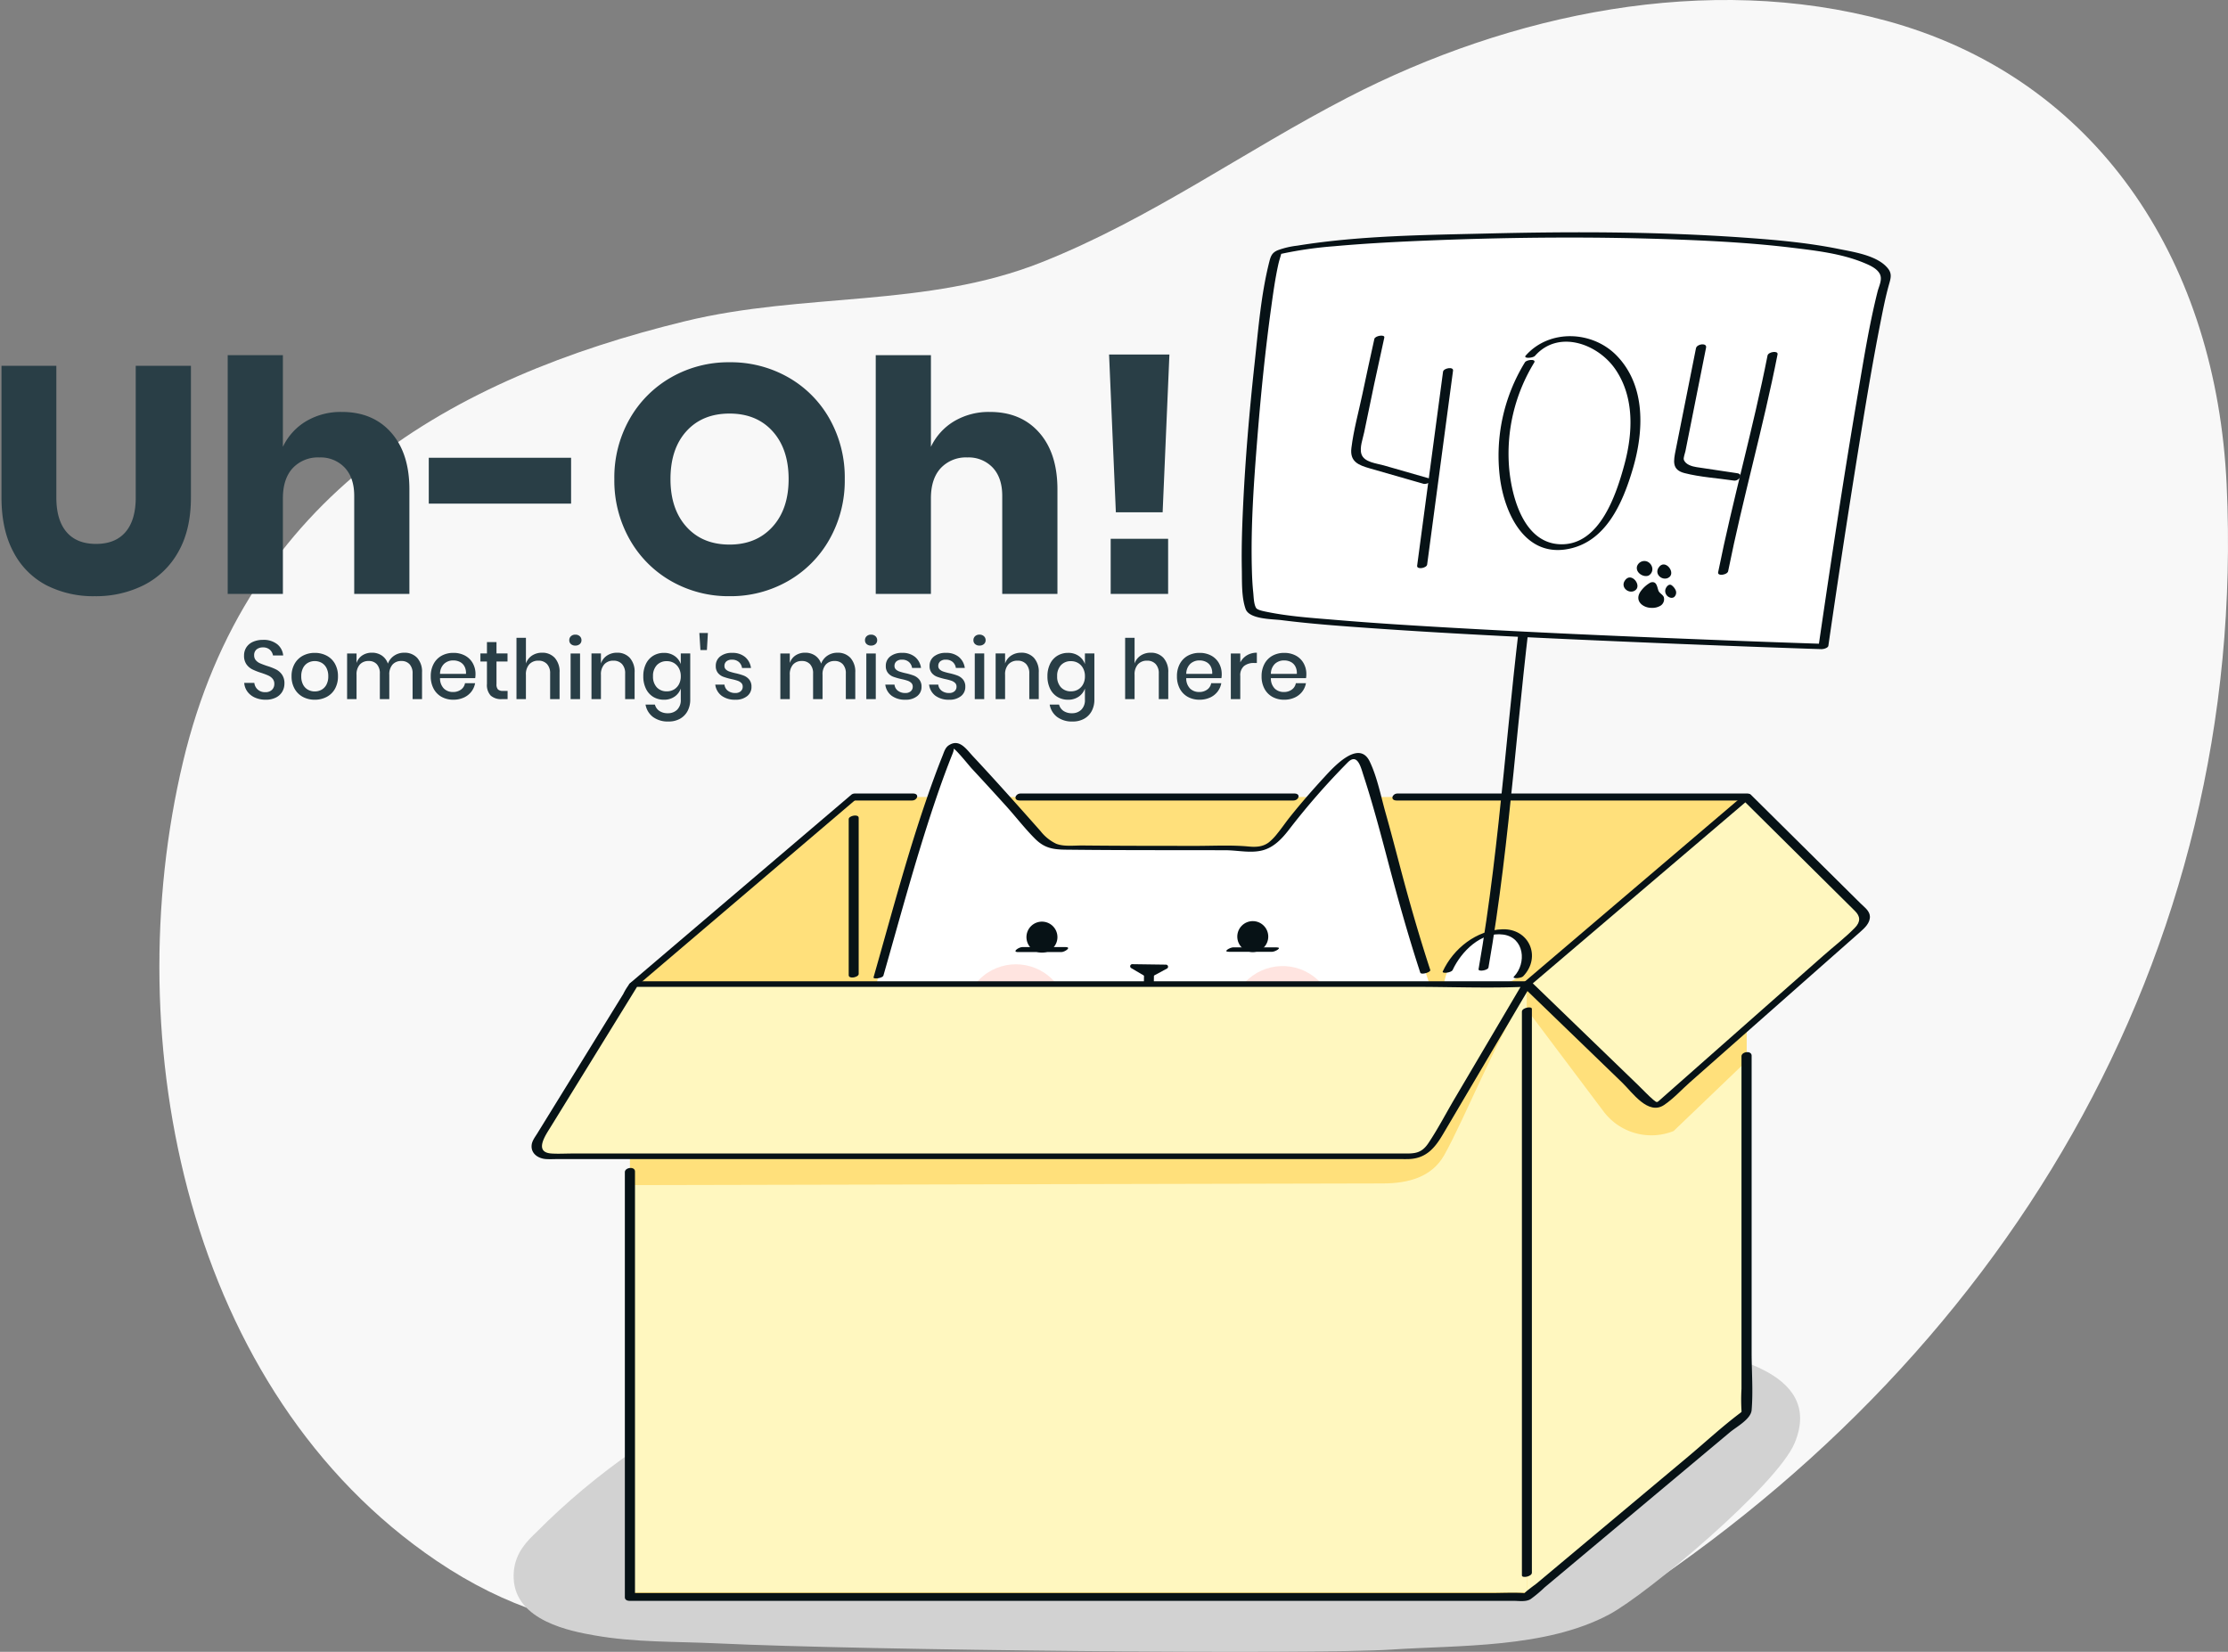 <svg xmlns="http://www.w3.org/2000/svg" width="752.505" height="558.003"><rect width="100%" height="100%" fill="#808080" stroke="none"/><g data-name="Group 6809"><g data-name="Group 6807"><g data-name="2"><g data-name="Group 6806"><path data-name="Path 15395" d="M643.223 8.812c66.534 20.92 105.365 80.394 108.827 154.975 7.4 159.485-75.874 297.34-210.874 381.965-22.331 14-150.34 13.122-251.122 7.951-54.034-2.772-94.838 5.878-142.6-26.443C63.287 470.3 39.297 351.869 61.835 257.283 83.348 167 152.573 127.725 231.363 108.518c40.286-9.821 81.456-4.44 120.39-19.9 37.03-14.7 68.416-37.576 103.519-55.716C510.064 4.587 576.743-9.457 637.211 7.045q3.042.832 6.012 1.767z" fill="#f8f8f8"/><path data-name="Path 15396" d="M180.232 518.483c-3.67 3.562-6.99 7.841-6.741 14.656.527 14.491 19.529 17.934 27.3 19.307 13.767 2.434 27.563 2.032 41.4 2.692 50.252 2.4 201.954 3.836 227.75 2.1 22.66-1.525 52.1-.375 73.584-11.872 12.893-6.9 56.661-43.654 62.607-57.886 10.421-24.946-25.98-29.8-35.992-32.523-39.376-10.7-80-12.549-120.06-14.076-40.766-1.554-81.657-.477-122.266 5.212-50.911 7.131-105.368 29.771-147 71.844z" fill="#d2d2d2"/><g data-name="Group 6794"><path data-name="Rectangle 6724" fill="#ffe07b" d="M287.887 269.233H589.9v207.024H287.887z"/><g data-name="Group 6773"><path data-name="Path 15397" d="M288.335 269.237l-74.193 63.2v207.017l74.193-44.971z" fill="#ffe07b"/><g data-name="Group 6771"><path data-name="Path 15398" d="M286.979 268.935l-65.072 55.429-9.12 7.769c-1.481 1.261 1.848 1.332 2.713.6l65.072-55.429 9.12-7.769c1.481-1.261-1.848-1.332-2.713-.6z" fill="#071216"/></g><g data-name="Group 6772"><path data-name="Path 15399" d="M290.021 329.008v-52.722c0-1.427-3.372-.729-3.372.409v52.722c0 1.427 3.372.729 3.372-.409z" fill="#071216"/></g></g><g data-name="Group 6774"><path data-name="Path 15400" d="M308.358 268.05h-19.61c-1.884 0-2.62 2.362-.327 2.362h19.61c1.885 0 2.62-2.362.327-2.362z" fill="#071216"/></g><g data-name="Group 6775"><path data-name="Path 15401" d="M437.164 268.05h-92.435c-1.884 0-2.619 2.362-.327 2.362h92.435c1.884 0 2.619-2.362.326-2.362z" fill="#071216"/></g><g data-name="Group 6776"><path data-name="Path 15402" d="M590.063 268.05H472.039c-1.884 0-2.619 2.362-.326 2.362h118.023c1.885 0 2.62-2.362.327-2.362z" fill="#071216"/></g><g data-name="Group 6783"><path data-name="Path 15403" d="M461.83 492.314c5.249 2.028 10.457 4.194 15.7 6.181 9.065 3.435 18.236 6.335 27.914 7.064 4.618.348 13.061.921 12.575-6.225-.39-5.731-6.653-4.244-10.429-6.992-15.6-11.355-8.832-42.863-9.224-59.121-.511-21.11-1.961-42.246-5.411-63.095-3.4-20.525-11.354-39.678-17.061-59.571-5.057-17.627-9.007-35.511-14.958-52.856a3.611 3.611 0 00-6.017-1.3c-2.381 2.459-5.212 4.992-6.205 6.14-3.745 4.332-7.6 8.591-11.239 13.013-2.838 3.451-5.285 7.818-9.142 10.241-3.271 2.055-6.614.715-10.6.7-20-.057-39.969.039-59.967-.239-4.719-.066-8.29-5.532-11.052-8.638-7.653-8.6-15.418-17.053-23.315-25.432a1.457 1.457 0 00-2.4.434c-9.984 23.981-15.994 48.848-23.26 73.628a269.9 269.9 0 00-10.975 78.266c.2 21.947 4.745 43.409 5.346 65.295.133 4.825.253 10.993-4.544 13.933-3.977 2.437-15.02-1.993-13.248 6.7 1.224 6.01 18.134 7.35 22.979 7.972 7.349.944 14.868-.241 22.412-2.305z" fill="#fff"/><g data-name="Group 6777"><path data-name="Path 15404" d="M483.073 327.665c-3.794-11.578-7.136-23.248-10.241-35.029-1.592-6.045-3.175-12.093-4.873-18.109-1.582-5.6-2.812-12.021-5.338-17.281-3.726-7.759-12.63 2.337-15.439 5.39-3.979 4.325-7.9 8.821-11.564 13.419-1.44 1.809-2.733 3.732-4.2 5.519a18.178 18.178 0 01-2.833 2.95c-2.07 1.587-4.426 1.661-6.9 1.43-5.9-.55-11.949-.2-17.87-.207q-9.539-.006-19.077-.023t-19.079-.112c-2.812-.028-6.311.45-8.942-.592a14.778 14.778 0 01-5.275-4.267c-7.534-8.5-15.07-16.982-22.831-25.283-2.217-2.372-4.572-6.07-8.158-3.7-1.214.8-1.562 2.177-2.087 3.484q-1.381 3.436-2.656 6.914c-8.189 22.223-14.151 45.2-20.666 67.951-.22.768 3.073.333 3.33-.566 5.491-19.173 10.642-38.456 16.965-57.378 1.581-4.729 3.234-9.434 5.023-14.089q.563-1.464 1.143-2.921c.069-.172 1.17-2.667.3-2.39.65-.208 5.567 5.942 6.349 6.784q5.869 6.315 11.649 12.714c3.273 3.627 6.315 7.6 9.771 11.054 3.219 3.213 6.1 3.645 10.507 3.7q8.859.1 17.719.133c12.038.048 24.076.028 36.114.055 4.1.009 8.574 1.1 12.591.015 3.672-.988 6.369-3.794 8.639-6.7a243.274 243.274 0 0120.083-23.009c3.283-3.26 4.408 1.718 5.295 4.442q1.557 4.777 2.955 9.6c1.815 6.214 3.478 12.471 5.129 18.731 3.391 12.862 6.951 25.626 11.094 38.269.276.842 3.623-.128 3.368-.9z" fill="#071216"/></g><g data-name="Group 6779" transform="translate(346.685 311.161)"><path data-name="Path 15405" d="M10.462 5.477a5.231 5.231 0 11-5.158-5.3 5.232 5.232 0 015.158 5.3z" fill="#071216"/><circle data-name="Ellipse 202" cx="5.231" cy="5.231" r="5.231" transform="translate(71.207)" fill="#071216"/><g data-name="Group 6778"><path data-name="Path 15406" d="M39.715 17.403q-.029 2.1-.06 4.2c-.012.8 3.352.259 3.368-.9q.029-2.1.061-4.2c.011-.8-3.352-.259-3.369.9z" fill="#071216"/></g><path data-name="Path 15407" d="M40.95 19.145l-5.573-3.281a.708.708 0 01.369-1.317l11.383.158a.707.707 0 01.325 1.33l-5.809 3.123a.707.707 0 01-.695-.013z" fill="#071216"/></g><g data-name="Group 6780" transform="translate(318.459 318.522)" opacity=".5" fill="#ffcac1"><circle data-name="Ellipse 203" cx="17.436" cy="17.436" r="17.436" transform="rotate(-45 29.765 12.329)"/><circle data-name="Ellipse 204" cx="17.436" cy="17.436" r="17.436" transform="rotate(-47.16 75.048 -90.117)"/></g><g data-name="Group 6781"><path data-name="Path 15408" d="M343.881 321.617h14.609c1.123 0 3.623-1.686 1.371-1.686h-14.61c-1.122 0-3.622 1.686-1.371 1.686z" fill="#071216"/></g><g data-name="Group 6782"><path data-name="Path 15409" d="M415.06 321.521h14.609c1 0 3.655-1.494 1.422-1.494h-14.609c-1 0-3.654 1.494-1.422 1.494z" fill="#071216"/></g></g><path data-name="Path 15410" d="M510.359 331.448c5.862-2.318 7.442-10.993 2.514-14.97-2.607-2.105-6.372-2.067-9.6-1.173a22.487 22.487 0 00-14.313 12.611c-1.28 2.943-1.565 6.427-2.171 9.568a31.925 31.925 0 00-.36 8.484c.232 3.068 1.327 6.605 4.242 7.587a5.417 5.417 0 005.579-1.692 8.251 8.251 0 001.862-5.734c-.066-2.226.454-3.376.94-5.549a10.716 10.716 0 015.7-7.194c1.779-.865 3.766-1.21 5.607-1.938z" fill="#fff"/><g data-name="Group 6784"><path data-name="Path 15411" d="M514.445 329.793c6.266-6.516 2.009-16.151-6.969-15.875-8.789.27-16.6 6.494-20.191 14.247-.367.792 2.894.476 3.347-.5 2.9-6.248 9.617-13.013 17.12-11.956 7.094 1 7.938 9.653 3.6 14.167-.853.887 2.435.607 3.1-.081z" fill="#071216"/></g><path data-name="Rectangle 6725" fill="#ffe07b" d="M212.757 332.431h302.951v207.024H212.757z"/><path data-name="Path 15412" d="M515.707 335.135c-9.716 14.486-20.913 42.549-27.871 54.99-4.213 7.532-12.157 9.63-20.787 9.649l-254.292.561v137.534h302.95z" fill="#fff7bf"/><g data-name="Group 6786"><path data-name="Path 15413" d="M589.9 303.549l-74.192 28.882v207.024l74.192-62.13z" fill="#ffe07b"/><path data-name="Path 15414" d="M589.9 358.454l-24.639 23.615a20.182 20.182 0 01-23.649-6.6l-25.905-34.46v198.445l74.193-62.129z" fill="#fff7bf"/><g data-name="Group 6785"><path data-name="Path 15415" d="M514.023 341.729V532.18c0 1.036 3.369.406 3.369-.9V340.826c0-1.037-3.369-.407-3.369.9z" fill="#071216"/></g></g><g data-name="Group 6787"><path data-name="Path 15416" d="M588.187 356.843v112.35a61.342 61.342 0 000 7.225c.019.158.019 1.84.285.536.167-.82.007-.179-.664.325-6.137 4.6-11.851 9.924-17.731 14.849l-51.094 42.786c-.346.289-4.433 3.208-4.332 3.628-.133-.553 2.2-.281-.068-.405-3.647-.2-7.363 0-11.014 0H212.884l1.585 1.212v-143.59c0-1.85-3.425-1.424-3.425.21v143.59c0 .89.8 1.212 1.586 1.212h298.455c1.866 0 4.24.432 5.885-.578a43.585 43.585 0 004.7-3.936l10.008-8.381 27.835-23.31 24.738-20.715c2.187-1.832 7.1-4.423 7.361-7.507.538-6.421 0-13.12 0-19.557V356.633c0-1.85-3.425-1.424-3.425.21z" fill="#071216"/></g><g data-name="Group 6790"><g data-name="Group 6789"><path data-name="Path 15417" d="M515.708 332.43H214.154l-32.39 52.543a3.734 3.734 0 003.216 5.632h291.438a8.711 8.711 0 007.5-4.284z" fill="#fff7bf"/><g data-name="Group 6788"><path data-name="Path 15418" d="M516.367 331.491H216.873c-1.48 0-3.162-.228-4.293.922a19.314 19.314 0 00-2.067 3.353l-4.954 8.037-24.069 39.042c-.725 1.175-1.751 2.476-1.917 3.882-.352 2.969 2.223 4.642 4.841 4.813 1.385.09 2.807 0 4.194 0h283.4c1.241 0 2.487.036 3.728 0 5.957-.171 8.915-3.787 11.633-8.4l23.906-40.527 6-10.165c.787-1.334-2.577-.992-3.132-.052l-22.914 38.849c-2.925 4.959-5.616 10.189-8.83 14.969-2.424 3.606-4.934 3.45-8.4 3.45H193.377c-2.351 0-4.76.153-7.108 0-6.061-.395-1.98-6.227-.37-8.837l27.452-44.535 2.366-3.837-2.226.913h264.326c12.192 0 24.5.5 36.689 0 .18-.008.361 0 .541 0 1.243.002 3.584-1.877 1.32-1.877z" fill="#071216"/></g></g></g><g data-name="Group 6793"><g data-name="Group 6792"><path data-name="Path 15419" d="M589.9 269.238l-74.193 63.2 41.419 40.026a2.817 2.817 0 003.868.289l67.056-59.214c1.262-1.262 2.7-3.8 1.145-5.346z" fill="#fff7bf"/><g data-name="Group 6791"><path data-name="Path 15420" d="M588.544 268.939l-65.072 55.428-9.121 7.769c-.255.217-.512.666-.206.961l33.785 32.651c3.386 3.271 8.717 11.143 14.115 7.523 3.167-2.123 5.959-5.22 8.807-7.735l43.141-38.1 14.26-12.593c1.55-1.369 3.432-3.087 3.3-5.346-.108-1.856-2-3.172-3.221-4.383l-36.87-36.546c-.855-.848-4.046.418-3.124 1.332l31.906 31.627 6.272 6.216c1.781 1.767 2.017 3.591-.08 5.721-3.315 3.367-7.173 6.334-10.713 9.46l-41.557 36.7-13.375 11.812c-1.119.989-1.073 1.2-2.383.085-1.79-1.519-3.414-3.3-5.1-4.929l-36.037-34.824q-.1.48-.206.961l65.073-55.431 9.12-7.768c1.48-1.26-1.853-1.325-2.714-.591z" fill="#071216"/></g></g></g></g><g data-name="Group 6805"><g data-name="Group 6795"><path data-name="Path 15421" d="M502.724 326.851c7.654-43.71 9.677-88.161 15.81-132.076.14-1-3.21-.39-3.339.532-6.134 43.915-8.157 88.365-15.81 132.076-.171.975 3.176.4 3.339-.532z" fill="#071216"/></g><g data-name="Group 6797"><path data-name="Path 15422" d="M615.847 218.401s-191.228-6.2-193.246-12.4c-5.369-16.488 4.842-112.932 8.551-120.158 3.522-6.864 212.83-13.2 205.659 8.9-5.585 17.218-20.964 123.658-20.964 123.658z" fill="#fff"/><g data-name="Group 6796"><path data-name="Path 15423" d="M616.523 217.52q-21.39-.694-42.775-1.562c-28.273-1.116-56.545-2.353-84.795-3.976-12.552-.722-25.1-1.5-37.634-2.556-7.859-.66-15.89-1.168-23.629-2.767-1.329-.275-3.093-.642-3.481-1.348-.769-1.4-.772-3.725-.937-5.277-.259-2.436-.375-4.889-.445-7.337-.422-14.743.639-29.562 1.805-44.25 1.184-14.915 2.674-29.825 4.721-44.646.667-4.827 1.336-9.683 2.387-14.445.259-1.175.629-2.294.953-3.446.066-.234-.342-.056.344-.224a131.948 131.948 0 0117.5-2.5c11.087-1 22.215-1.56 33.337-2 28.01-1.1 56.1-1.306 84.113-.215 12.449.485 24.914 1.209 37.286 2.71 8.107.983 16.759 1.976 24.363 5.145 1.814.756 4.193 1.787 5.211 3.6 1.06 1.893-.222 4.178-.7 6.076-2.879 11.469-4.729 23.235-6.713 34.882-4.532 26.61-8.585 53.3-12.5 80.012q-.384 2.617-.764 5.234c-.172 1.189 3.2.585 3.356-.468q4.708-32.584 9.937-65.091c2.355-14.623 4.74-29.254 7.6-43.787.875-4.439 1.737-8.912 2.97-13.269.557-1.973 1.033-3.5-.326-5.254-3.45-4.465-11.6-5.632-16.684-6.662-10.72-2.169-21.7-3.115-32.592-3.876-28.611-2-57.391-2.035-86.052-1.343-21.292.513-43.173.693-64.251 4.108a28.1 28.1 0 00-6.612 1.563c-1.937.838-2.34 2.009-2.841 4-2.787 11.06-3.693 22.8-4.927 34.1-1.774 16.294-3.174 32.643-3.929 49.014-.315 6.851-.531 13.717-.393 20.575.086 4.255-.155 9.371 1.269 13.457 1.233 3.536 9.053 3.4 12.074 3.784 10.239 1.3 20.553 2.029 30.845 2.75 28.964 2.03 57.981 3.36 86.988 4.6q30.688 1.308 61.387 2.35l3.184.106c1.182.033 3.61-1.694 1.35-1.767z" fill="#071216"/></g></g><g data-name="Group 6803"><g data-name="Group 6798"><path data-name="Path 15424" d="M464.187 114.492q-2.062 9.288-4.028 18.6c-1.267 6.011-2.977 12.137-3.726 18.236-.568 4.621 2.326 5.772 6.241 6.9q9.088 2.619 18.18 5.221c1.021.293 3.939-1.233 2.08-1.767l-15.584-4.475c-2.374-.682-6.61-1.024-7.516-3.78-.725-2.208.49-5.277.935-7.471q3.237-15.985 6.779-31.906c.264-1.187-3.116-.659-3.362.446z" fill="#071216"/></g><g data-name="Group 6799"><path data-name="Path 15425" d="M487.386 125.577q-4.374 32.757-8.748 65.513c-.19 1.426 3.214.857 3.379-.381q4.374-32.756 8.748-65.513c.19-1.426-3.214-.857-3.379.381z" fill="#071216"/></g><g data-name="Group 6800"><path data-name="Path 15426" d="M515.025 122.424a60.157 60.157 0 00-8.4 39.157c1.553 11.614 8.125 26.188 22.272 24 13.442-2.08 19.206-15.718 22.607-27.278 3.724-12.653 4.419-27.93-5.423-38.126-8.18-8.474-22.736-9.119-30.757-.078-.969 1.092 2.406.914 3.14.086 7.954-8.964 21.261-4.013 27.131 4.571 6.476 9.468 5.922 21.5 3.057 32.119-2.744 10.174-8.339 27.319-21.561 26.984-12.323-.312-16.444-15.639-17.357-25.469a58.783 58.783 0 018.427-35.88c.822-1.349-2.553-1.05-3.141-.086z" fill="#071216"/></g><g data-name="Group 6801"><path data-name="Path 15427" d="M572.81 117.657l-6.84 34.329c-.741 3.718-1.392 6.714 2.969 7.832 5.347 1.369 11.2 1.706 16.657 2.523 1.683.252 3.416-2.147 1.156-2.485l-13.744-2.056c-1.449-.217-3.761-.845-4.3-2.522-.2-.618.414-2.219.545-2.877q.723-3.631 1.447-7.262 2.762-13.864 5.525-27.727c.336-1.686-3.111-1.284-3.416.246z" fill="#071216"/></g><g data-name="Group 6802"><path data-name="Path 15428" d="M596.983 120.098c-4.829 24.576-11.756 48.677-16.687 73.231-.28 1.4 3.13.884 3.382-.372 4.931-24.553 11.858-48.656 16.687-73.232.275-1.4-3.135-.884-3.382.372z" fill="#071216"/></g></g><g data-name="Group 6804" fill="#071216"><path data-name="Path 15429" d="M548.735 196.203c2.155-3.456 6.285 1.926 3.242 3.412-1.994.976-4.632-1.177-3.242-3.412z"/><path data-name="Path 15430" d="M560.148 191.809c2.155-3.456 6.286 1.926 3.243 3.412-1.996.976-4.635-1.177-3.243-3.412z"/><path data-name="Path 15431" d="M556.807 194.424a2.46 2.46 0 001.252-2.53 2.92 2.92 0 00-1.669-2.177 2.611 2.611 0 00-3.472 1.553c-.617 2.18 2.19 3.897 3.889 3.154z"/><path data-name="Path 15432" d="M564.212 197.538c-.918-.171-1.787 1.158-1.793 2.086a2.36 2.36 0 001.628 2.236 1.609 1.609 0 001.311-.112 1.991 1.991 0 00.614-2.322 4.284 4.284 0 00-1.411-1.747 1 1 0 00-.349-.141z"/><path data-name="Path 15433" d="M560.115 199.464c.317.945 1.415 1.3 1.818 2.2a2.588 2.588 0 01-1.058 2.923 5.315 5.315 0 01-3.029.751c-2.794.052-5.968-2.24-3.76-5.516a10.056 10.056 0 013.384-3.045c2.005-.605 2.162 1.244 2.645 2.687z"/></g></g></g></g></g><path data-name="Path 15462" d="M19.03 123.573v44.472q0 7.63 3.433 11.663t9.974 4.028q6.54 0 9.973-4.033t3.433-11.663v-44.467h18.64v44.472q0 10.9-4.251 18.367a27.634 27.634 0 01-11.609 11.224 36 36 0 01-16.618 3.763 34.768 34.768 0 01-16.35-3.706 26.321 26.321 0 01-11.122-11.227Q.5 178.945.505 168.045v-44.472zm96.465 15.587q10.464 0 16.622 6.976t6.158 19.184v35.316h-18.638V167.5q0-6.1-3.215-9.538a11.167 11.167 0 00-8.557-3.433 11.648 11.648 0 00-8.993 3.6q-3.324 3.6-3.325 10.246v32.261H76.905v-80.66h18.639v30.96a20.063 20.063 0 017.794-8.611 22.86 22.86 0 0112.157-3.165zm77.39 15.476v15.48h-48.069v-15.48zm53.52-32.262a39.21 39.21 0 0119.784 5.069 36.926 36.926 0 0114.007 14.061 40.333 40.333 0 015.121 20.332 40.3 40.3 0 01-5.178 20.383 37.208 37.208 0 01-14.061 14.111 39 39 0 01-19.673 5.069 39 39 0 01-19.674-5.069 37.208 37.208 0 01-14.061-14.116 40.3 40.3 0 01-5.179-20.378 40 40 0 015.178-20.329 37.32 37.32 0 0114.061-14.061 39 39 0 0119.675-5.072zm0 17.331q-9.156 0-14.551 5.94t-5.4 16.187q0 10.137 5.4 16.132t14.551 5.995q9.047 0 14.5-5.995t5.45-16.132q0-10.137-5.4-16.132t-14.55-5.995zm87.963-.545q10.464 0 16.622 6.976t6.159 19.184v35.316h-18.644V167.5q0-6.1-3.215-9.538a11.167 11.167 0 00-8.557-3.433 11.648 11.648 0 00-8.992 3.6q-3.325 3.6-3.324 10.246v32.261h-18.636v-80.66h18.639v30.96a20.063 20.063 0 017.793-8.611 22.86 22.86 0 0112.154-3.165zm60.6-19.4l-2.289 53.3h-15.802l-2.289-53.3zm-.436 62.239v18.637h-19.4v-18.639z" fill="#293e46" stroke="rgba(0,0,0,0)"/><path data-name="Path 15463" d="M96.065 230.908a5.425 5.425 0 01-.7 2.7 5.09 5.09 0 01-2.128 2 7.406 7.406 0 01-3.496.764 8.755 8.755 0 01-3.616-.718 6.285 6.285 0 01-2.548-2 5.684 5.684 0 01-1.092-2.97h3.416a3.5 3.5 0 001.106 2.212 3.591 3.591 0 002.59.924 3.08 3.08 0 002.254-.784 2.7 2.7 0 00.8-2.016 2.594 2.594 0 00-.59-1.748 4.123 4.123 0 00-1.456-1.08q-.868-.392-2.38-.9a20.743 20.743 0 01-3.01-1.176 5.474 5.474 0 01-1.974-1.704 4.9 4.9 0 01-.812-2.94 5.015 5.015 0 01.784-2.8 5.1 5.1 0 012.24-1.862 8.084 8.084 0 013.36-.658 7.354 7.354 0 014.8 1.456 5.487 5.487 0 012.03 3.808h-3.442a3.358 3.358 0 00-1.05-1.918 3.289 3.289 0 00-2.338-.8 3.229 3.229 0 00-2.156.686 2.44 2.44 0 00-.816 1.976 2.481 2.481 0 00.56 1.666 3.893 3.893 0 001.418 1.036q.854.378 2.338.882a20.541 20.541 0 013.066 1.19 5.554 5.554 0 012.018 1.75 5.065 5.065 0 01.824 3.024zm10.248-10.36a8.459 8.459 0 014.032.952 6.834 6.834 0 012.796 2.744 8.426 8.426 0 011.008 4.2 8.485 8.485 0 01-1.008 4.228 6.834 6.834 0 01-2.8 2.744 8.459 8.459 0 01-4.028.956 8.377 8.377 0 01-4.018-.952 6.923 6.923 0 01-2.8-2.758 8.412 8.412 0 01-1.022-4.214 8.333 8.333 0 011.022-4.2 6.947 6.947 0 012.8-2.744 8.377 8.377 0 014.018-.956zm0 2.772a4.693 4.693 0 00-2.268.56 4.126 4.126 0 00-1.666 1.722 5.9 5.9 0 00-.63 2.842 5.876 5.876 0 00.63 2.856 4.144 4.144 0 001.662 1.708 4.693 4.693 0 002.268.56 4.693 4.693 0 002.268-.56 4.144 4.144 0 001.666-1.708 5.876 5.876 0 00.63-2.856 5.9 5.9 0 00-.63-2.842 4.126 4.126 0 00-1.666-1.722 4.693 4.693 0 00-2.264-.56zm30.212-2.828a5.739 5.739 0 014.382 1.736 6.947 6.947 0 011.634 4.956v8.988h-3.188v-8.652a4.47 4.47 0 00-1.012-3.122 3.562 3.562 0 00-2.772-1.106 3.874 3.874 0 00-2.982 1.19 4.946 4.946 0 00-1.102 3.49v8.2h-3.192v-8.652a4.47 4.47 0 00-1.008-3.122 3.562 3.562 0 00-2.772-1.106 3.874 3.874 0 00-2.982 1.19 4.946 4.946 0 00-1.106 3.49v8.2h-3.192v-15.428h3.192v3.22a4.9 4.9 0 011.96-2.576 5.756 5.756 0 013.22-.9 5.848 5.848 0 013.346.952 5.388 5.388 0 012.058 2.744 5.574 5.574 0 012.156-2.712 5.96 5.96 0 013.36-.98zm24.08 7.224a7.409 7.409 0 01-.112 1.372h-11.872a4.852 4.852 0 001.32 3.528 4.307 4.307 0 003.052 1.148 4.44 4.44 0 002.7-.812 3.352 3.352 0 001.358-2.156h3.416a6.641 6.641 0 01-1.288 2.884 6.657 6.657 0 01-2.55 1.974 8.35 8.35 0 01-3.5.714 8.053 8.053 0 01-3.962-.952 6.771 6.771 0 01-2.7-2.744 8.681 8.681 0 01-.98-4.228 8.62 8.62 0 01.98-4.2 6.771 6.771 0 012.7-2.744 8.053 8.053 0 013.962-.952 8.049 8.049 0 013.962.938 6.526 6.526 0 012.6 2.576 7.4 7.4 0 01.914 3.654zm-3.22-.084a4.744 4.744 0 00-.518-2.534 3.6 3.6 0 00-1.568-1.512 4.84 4.84 0 00-2.17-.49 4.482 4.482 0 00-3.136 1.148 4.69 4.69 0 00-1.372 3.388zm14.056 5.768v2.772h-1.96a5.287 5.287 0 01-3.74-1.19 5.231 5.231 0 01-1.274-3.962v-7.56h-2.21v-2.716h2.212v-3.836h3.22v3.836h3.724v2.716h-3.724v7.612a2.608 2.608 0 00.49 1.82 2.358 2.358 0 001.722.5zm11.62-12.908a5.625 5.625 0 014.312 1.736 6.985 6.985 0 011.624 4.956v8.988h-3.192v-8.652a4.507 4.507 0 00-1.064-3.206 3.8 3.8 0 00-2.912-1.134 4 4 0 00-3.052 1.218 5.02 5.02 0 00-1.148 3.574v8.2h-3.188v-20.72h3.192v8.68a5.176 5.176 0 012.072-2.688 6 6 0 013.356-.952zm9.212-4.228a1.775 1.775 0 01.56-1.344 2.066 2.066 0 011.484-.532 2.116 2.116 0 011.5.532 1.754 1.754 0 01.574 1.344 1.668 1.668 0 01-.574 1.316 2.187 2.187 0 01-1.5.5 2.134 2.134 0 01-1.484-.5 1.687 1.687 0 01-.56-1.316zm3.64 4.48v15.428h-3.192v-15.428zm12.488-.252a5.625 5.625 0 014.312 1.736 6.985 6.985 0 011.628 4.956v8.988h-3.2v-8.652a4.507 4.507 0 00-1.064-3.206 3.8 3.8 0 00-2.912-1.134 4 4 0 00-3.052 1.218 5.02 5.02 0 00-1.148 3.57v8.204h-3.192v-15.428h3.192v3.388a5.176 5.176 0 012.072-2.688 6 6 0 013.364-.952zm15.848.056a6.1 6.1 0 013.584 1.036 5.576 5.576 0 012.1 2.744v-3.584h3.192v15.596a8.046 8.046 0 01-.884 3.822 6.454 6.454 0 01-2.534 2.618 7.719 7.719 0 01-3.92.952 8.377 8.377 0 01-5.25-1.54 6.643 6.643 0 01-2.506-4.172h3.164a3.766 3.766 0 001.512 2.142 4.933 4.933 0 002.856.77 4.358 4.358 0 003.136-1.176 4.5 4.5 0 001.234-3.416v-3.752a5.576 5.576 0 01-2.1 2.744 6.1 6.1 0 01-3.584 1.04 6.841 6.841 0 01-3.6-.952 6.506 6.506 0 01-2.476-2.748 9.349 9.349 0 01-.9-4.228 9.282 9.282 0 01.9-4.2 6.506 6.506 0 012.478-2.744 6.841 6.841 0 013.598-.952zm.98 2.8a4.443 4.443 0 00-3.4 1.358 5.247 5.247 0 00-1.274 3.738 5.247 5.247 0 001.274 3.738 4.443 4.443 0 003.4 1.358 4.636 4.636 0 002.408-.63 4.475 4.475 0 001.68-1.778 5.6 5.6 0 00.616-2.688 5.624 5.624 0 00-.616-2.674 4.453 4.453 0 00-1.68-1.792 4.636 4.636 0 00-2.408-.63zm13.86-9.52l-.336 5.768h-2.184l-.364-5.768zm8.2 6.72a6.515 6.515 0 014.354 1.386 5.864 5.864 0 012 3.71h-3.024a3.264 3.264 0 00-1.078-2.03 3.428 3.428 0 00-2.338-.77 2.744 2.744 0 00-1.862.574 1.957 1.957 0 00-.658 1.554 1.54 1.54 0 00.476 1.176 3.322 3.322 0 001.19.7 20.493 20.493 0 002.03.56 20.283 20.283 0 012.814.812 4.559 4.559 0 011.848 1.33 3.714 3.714 0 01.77 2.478 3.862 3.862 0 01-1.47 3.136 6.065 6.065 0 01-3.956 1.208 7.531 7.531 0 01-4.662-1.344 5.532 5.532 0 01-2.142-3.756h3.108a2.934 2.934 0 001.12 2.044 4 4 0 002.576.784 2.574 2.574 0 001.806-.6 1.978 1.978 0 00.658-1.526 1.687 1.687 0 00-.5-1.288 3.5 3.5 0 00-1.26-.742 17.5 17.5 0 00-2.072-.546 22.955 22.955 0 01-2.73-.784 4.255 4.255 0 01-1.792-1.274 3.6 3.6 0 01-.742-2.394 3.931 3.931 0 011.47-3.178 6.2 6.2 0 014.07-1.22zm35.56-.056a5.739 5.739 0 014.382 1.736 6.947 6.947 0 011.638 4.956v8.988h-3.188v-8.652a4.47 4.47 0 00-1.008-3.122 3.562 3.562 0 00-2.772-1.106 3.874 3.874 0 00-2.982 1.19 4.946 4.946 0 00-1.106 3.49v8.2h-3.192v-8.652a4.47 4.47 0 00-1.008-3.122 3.562 3.562 0 00-2.772-1.106 3.874 3.874 0 00-2.982 1.19 4.946 4.946 0 00-1.106 3.49v8.2h-3.192v-15.428h3.192v3.22a4.9 4.9 0 011.96-2.576 5.755 5.755 0 013.22-.9 5.848 5.848 0 013.346.952 5.388 5.388 0 012.058 2.744 5.574 5.574 0 012.156-2.716 5.96 5.96 0 013.36-.976zm9.3-4.228a1.775 1.775 0 01.56-1.344 2.066 2.066 0 011.484-.532 2.116 2.116 0 011.5.532 1.754 1.754 0 01.574 1.344 1.668 1.668 0 01-.574 1.316 2.187 2.187 0 01-1.5.5 2.134 2.134 0 01-1.484-.5 1.687 1.687 0 01-.56-1.316zm3.64 4.48v15.428h-3.192v-15.428zm8.932-.2a6.515 6.515 0 014.354 1.386 5.864 5.864 0 012 3.71h-3.024a3.264 3.264 0 00-1.078-2.03 3.428 3.428 0 00-2.338-.77 2.744 2.744 0 00-1.862.574 1.957 1.957 0 00-.658 1.554 1.54 1.54 0 00.476 1.176 3.322 3.322 0 001.19.7 20.493 20.493 0 002.03.56 20.283 20.283 0 012.814.812 4.559 4.559 0 011.848 1.33 3.714 3.714 0 01.77 2.478 3.862 3.862 0 01-1.47 3.136 6.065 6.065 0 01-3.96 1.212 7.531 7.531 0 01-4.662-1.344 5.532 5.532 0 01-2.142-3.756h3.108a2.934 2.934 0 001.12 2.044 4 4 0 002.576.784 2.574 2.574 0 001.806-.6 1.978 1.978 0 00.658-1.526 1.687 1.687 0 00-.5-1.288 3.5 3.5 0 00-1.26-.742 17.5 17.5 0 00-2.072-.546 22.955 22.955 0 01-2.73-.784 4.255 4.255 0 01-1.792-1.274 3.6 3.6 0 01-.742-2.394 3.931 3.931 0 011.47-3.178 6.2 6.2 0 014.07-1.22zm14.784 0a6.515 6.515 0 014.354 1.386 5.864 5.864 0 012 3.71h-3.018a3.264 3.264 0 00-1.078-2.03 3.428 3.428 0 00-2.338-.77 2.744 2.744 0 00-1.862.574 1.957 1.957 0 00-.658 1.554 1.54 1.54 0 00.476 1.176 3.322 3.322 0 001.19.7 20.493 20.493 0 002.03.56 20.283 20.283 0 012.814.812 4.559 4.559 0 011.848 1.33 3.714 3.714 0 01.77 2.478 3.862 3.862 0 01-1.47 3.136 6.065 6.065 0 01-3.966 1.212 7.531 7.531 0 01-4.662-1.344 5.532 5.532 0 01-2.142-3.756h3.108a2.934 2.934 0 001.12 2.044 4 4 0 002.576.784 2.574 2.574 0 001.806-.6 1.978 1.978 0 00.658-1.528 1.687 1.687 0 00-.5-1.288 3.5 3.5 0 00-1.26-.742 17.5 17.5 0 00-2.072-.546 22.955 22.955 0 01-2.73-.784 4.255 4.255 0 01-1.792-1.274 3.6 3.6 0 01-.742-2.394 3.931 3.931 0 011.47-3.178 6.2 6.2 0 014.07-1.218zm9.268-4.284a1.775 1.775 0 01.56-1.344 2.066 2.066 0 011.484-.532 2.116 2.116 0 011.5.532 1.754 1.754 0 01.574 1.344 1.668 1.668 0 01-.574 1.316 2.187 2.187 0 01-1.5.5 2.134 2.134 0 01-1.484-.5 1.687 1.687 0 01-.56-1.312zm3.64 4.48v15.432h-3.192v-15.428zm12.488-.252a5.625 5.625 0 014.312 1.736 6.985 6.985 0 011.628 4.96v8.988h-3.2v-8.652a4.507 4.507 0 00-1.064-3.206 3.8 3.8 0 00-2.912-1.134 4 4 0 00-3.052 1.218 5.02 5.02 0 00-1.148 3.57v8.204h-3.192v-15.428h3.192v3.388a5.176 5.176 0 012.072-2.688 6 6 0 013.364-.952zm15.848.056a6.1 6.1 0 013.584 1.036 5.576 5.576 0 012.1 2.744v-3.584h3.192v15.6a8.046 8.046 0 01-.884 3.822 6.454 6.454 0 01-2.534 2.618 7.719 7.719 0 01-3.92.952 8.377 8.377 0 01-5.25-1.54 6.643 6.643 0 01-2.506-4.172h3.164a3.766 3.766 0 001.512 2.142 4.933 4.933 0 002.856.77 4.358 4.358 0 003.136-1.176 4.5 4.5 0 001.234-3.416v-3.752a5.576 5.576 0 01-2.1 2.744 6.1 6.1 0 01-3.584 1.04 6.841 6.841 0 01-3.6-.952 6.506 6.506 0 01-2.476-2.748 9.349 9.349 0 01-.9-4.228 9.282 9.282 0 01.9-4.2 6.506 6.506 0 012.478-2.744 6.841 6.841 0 013.598-.952zm.98 2.8a4.443 4.443 0 00-3.4 1.358 5.247 5.247 0 00-1.274 3.738 5.247 5.247 0 001.274 3.738 4.443 4.443 0 003.4 1.358 4.636 4.636 0 002.412-.626 4.475 4.475 0 001.68-1.778 5.6 5.6 0 00.616-2.688 5.623 5.623 0 00-.616-2.674 4.453 4.453 0 00-1.68-1.792 4.636 4.636 0 00-2.412-.63zm26.912-2.852a5.625 5.625 0 014.312 1.736 6.985 6.985 0 011.624 4.956v8.988h-3.196v-8.652a4.507 4.507 0 00-1.064-3.206 3.8 3.8 0 00-2.912-1.134 4 4 0 00-3.052 1.218 5.02 5.02 0 00-1.148 3.57v8.204h-3.192v-20.72h3.192v8.68a5.176 5.176 0 012.072-2.688 6 6 0 013.364-.952zm24 7.224a7.408 7.408 0 01-.112 1.372h-11.88a4.852 4.852 0 001.316 3.528 4.307 4.307 0 003.052 1.148 4.44 4.44 0 002.7-.812 3.352 3.352 0 001.358-2.156h3.416a6.64 6.64 0 01-1.288 2.884 6.658 6.658 0 01-2.548 1.974 8.35 8.35 0 01-3.5.714 8.053 8.053 0 01-3.962-.952 6.771 6.771 0 01-2.7-2.744 8.681 8.681 0 01-.98-4.228 8.62 8.62 0 01.98-4.2 6.771 6.771 0 012.7-2.744 8.053 8.053 0 013.962-.952 8.049 8.049 0 013.962.938 6.525 6.525 0 012.6 2.576 7.4 7.4 0 01.916 3.654zm-3.22-.084a4.744 4.744 0 00-.518-2.534 3.6 3.6 0 00-1.568-1.512 4.84 4.84 0 00-2.17-.49 4.481 4.481 0 00-3.136 1.148 4.69 4.69 0 00-1.372 3.388zm9.492-3.864a5.95 5.95 0 012.228-2.396 6.356 6.356 0 013.36-.882v3.472h-.952a5.232 5.232 0 00-3.374 1.022 4.079 4.079 0 00-1.274 3.374v7.814h-3.192v-15.428h3.192zm22.308 3.948a7.408 7.408 0 01-.112 1.372h-11.868a4.852 4.852 0 001.316 3.528 4.307 4.307 0 003.052 1.148 4.44 4.44 0 002.7-.812 3.352 3.352 0 001.358-2.156h3.416a6.64 6.64 0 01-1.288 2.884 6.658 6.658 0 01-2.554 1.974 8.35 8.35 0 01-3.5.718 8.053 8.053 0 01-3.962-.952 6.771 6.771 0 01-2.7-2.744 8.681 8.681 0 01-.98-4.228 8.62 8.62 0 01.98-4.2 6.771 6.771 0 012.7-2.744 8.053 8.053 0 013.962-.952 8.049 8.049 0 013.962.938 6.525 6.525 0 012.6 2.576 7.4 7.4 0 01.918 3.65zm-3.22-.084a4.744 4.744 0 00-.518-2.534 3.6 3.6 0 00-1.568-1.512 4.84 4.84 0 00-2.17-.49 4.481 4.481 0 00-3.136 1.148 4.69 4.69 0 00-1.368 3.388z" fill="#293e46" stroke="rgba(0,0,0,0)"/></g></svg>